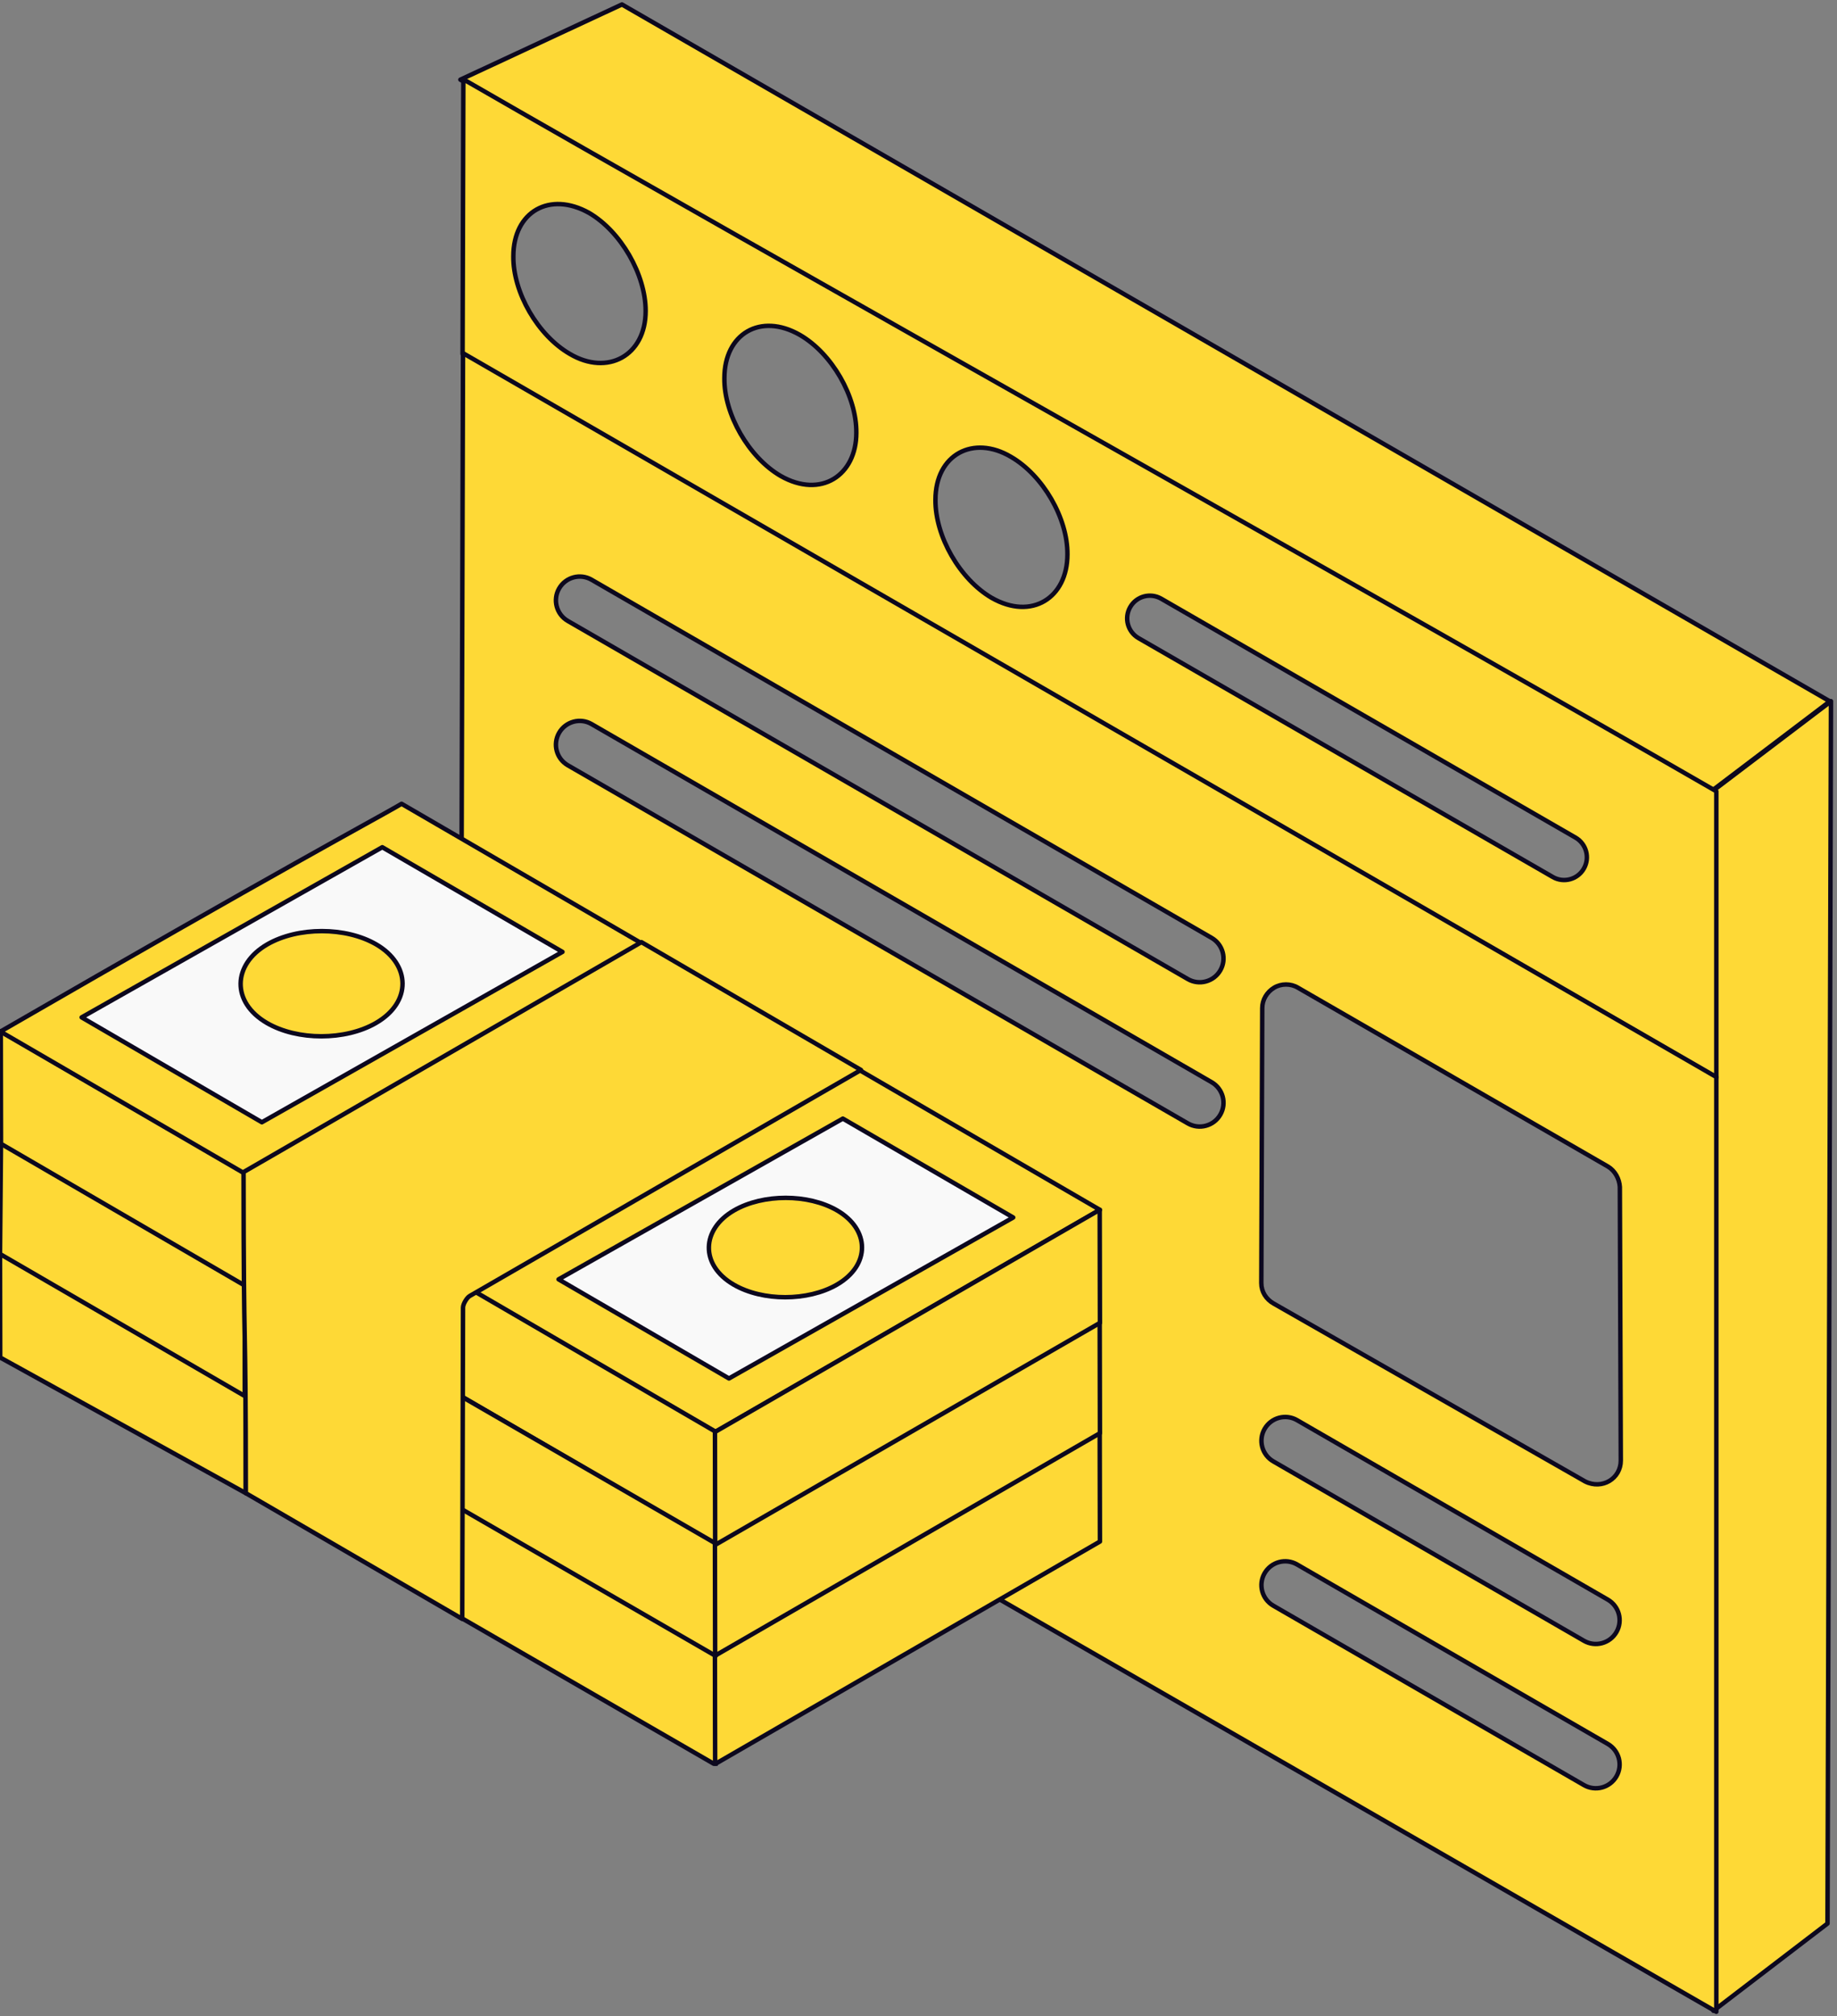 <svg width="411" height="451" viewBox="0 0 411 451" fill="none" xmlns="http://www.w3.org/2000/svg">
<rect x="0" y="0" width="411" height="451" fill="#808080" stroke="none"/>
<path d="M139.15 1L409.4 156.879L383.254 176.694L103.001 17.822L139.15 1Z" fill="#FED936" stroke="#0C081E" stroke-linecap="round" stroke-linejoin="round"/>
<path d="M409.65 156.871C409.584 180.131 409.912 64.6 408.875 430.265L383.356 449.784L383.56 176.658L409.65 156.871Z" fill="#FED936" stroke="#0C081E" stroke-linecap="round" stroke-linejoin="round"/>
<path d="M103.668 17.739C165.18 53.252 320.15 140.138 384 177.001V241.001L103.499 79.175L103.668 17.739ZM254.733 142.742L347.41 196.172C349.841 197.576 352.959 196.738 354.358 194.303C355.764 191.873 354.924 188.757 352.489 187.356L259.812 133.925C257.372 132.519 254.266 133.354 252.865 135.794C251.458 138.224 252.298 141.34 254.733 142.742ZM221.863 133.728C230.849 138.863 238.82 133.698 238.82 124.026C238.904 115.927 233.336 106.31 226.165 102.175C217.792 97.221 209.293 101.615 209.293 111.793C209.208 119.977 214.776 129.594 221.863 133.728ZM174.637 106.451C183.694 111.628 191.591 106.301 191.591 96.835C191.676 88.653 186.108 79.037 178.939 74.904C170.183 69.902 162.068 74.605 162.068 84.604C161.983 92.702 167.551 102.318 174.637 106.451ZM127.503 79.174C135.893 84.145 144.454 79.599 144.454 69.56C144.454 61.38 138.888 51.766 131.804 47.633C122.999 42.702 114.853 47.329 114.853 57.332C114.769 65.427 120.335 75.042 127.503 79.174Z" fill="#FED936" stroke="#0C081E" stroke-linecap="round" stroke-linejoin="round"/>
<path d="M103.592 79L384 240.912V450L103 288.356L103.592 79ZM284.886 359.171L354.384 399.302C356.92 400.767 360.18 399.901 361.651 397.353C363.122 394.808 362.249 391.555 359.703 390.085L290.205 349.954C287.665 348.479 284.413 349.352 282.937 351.903C281.467 354.448 282.34 357.701 284.886 359.171ZM284.886 326.891L354.384 367.022C356.92 368.487 360.18 367.621 361.651 365.073C363.122 362.528 362.249 359.275 359.703 357.805L290.205 317.674C287.665 316.204 284.413 317.066 282.937 319.623C281.467 322.168 282.34 325.421 284.886 326.891ZM284.961 291.585L354.649 331.38C358.475 333.294 362.628 330.724 362.628 326.698L362.415 265.515C362.309 263.706 361.351 261.897 359.755 260.94L290.387 220.932C288.792 219.974 286.664 219.974 285.067 220.932C283.472 221.889 282.408 223.592 282.408 225.507L282.195 287.009C282.195 288.925 283.259 290.627 284.961 291.585ZM127.042 171.185L265.758 251.285C268.295 252.751 271.554 251.885 273.026 249.337C274.496 246.791 273.623 243.539 271.077 242.068L132.362 161.969C129.837 160.503 126.57 161.361 125.094 163.917C123.624 166.463 124.497 169.715 127.042 171.185ZM127.042 138.9L265.758 219.005C268.295 220.471 271.554 219.605 273.026 217.057C274.496 214.511 273.623 211.259 271.077 209.788L132.362 129.683C129.837 128.213 126.57 129.075 125.094 131.632C123.624 134.177 124.497 137.43 127.042 138.9Z" fill="#FED936" stroke="#0C081E" stroke-linecap="round" stroke-linejoin="round"/>
<g clip-path="url(#clip0_1929_24178)">
<path d="M55 334L0.047 303.658L0 279.999L54.989 310.386L55 334Z" fill="#FED936" stroke="#0C081E" stroke-linecap="round" stroke-linejoin="round"/>
<path d="M54.766 312.271L0 280.5L0.223 255.48L54.754 287.178L54.766 312.271Z" fill="#FED936" stroke="#0C081E" stroke-linecap="round" stroke-linejoin="round"/>
<path d="M54.754 262.37L54.766 287.559L0.225 255.856L0.177 230.656L54.754 262.37Z" fill="#FED936" stroke="#0C081E" stroke-linecap="round" stroke-linejoin="round"/>
<path d="M160.117 394.771L102.913 361.735L103.04 337.219L160.071 370.162L160.117 394.771Z" fill="#FED936" stroke="#0C081E" stroke-linecap="round" stroke-linejoin="round"/>
<path d="M88.533 180.558C88.422 180.621 88.439 180.612 88.671 180.478C88.637 180.498 88.601 180.519 88.574 180.534C89.23 180.156 89.58 179.953 89.743 179.859C89.56 179.964 89.223 180.159 88.938 180.324C89.156 180.198 89.433 180.038 89.85 179.797L144.375 211.49L136.123 216.258L62.877 257.694L54.651 262.448L0.099 230.746C62.299 194.822 84.026 183.161 88.533 180.558Z" fill="#FED936" stroke="#0C081E" stroke-linecap="round" stroke-linejoin="round"/>
<path d="M114.06 284.084L183.725 243.852L191.897 239.133L246.094 270.629L160.04 320.311L105.836 288.833L114.06 284.084Z" fill="#FED936" stroke="#0C081E" stroke-linecap="round" stroke-linejoin="round"/>
<path d="M160.064 320.226L160.117 345.462L102.763 312.059L102.893 286.965L160.064 320.226Z" fill="#FED936" stroke="#0C081E" stroke-linecap="round" stroke-linejoin="round"/>
<path d="M246.094 344.822L160.002 394.584L159.95 370.025L246.042 320.266L246.094 344.822Z" fill="#FED936" stroke="#0C081E" stroke-linecap="round" stroke-linejoin="round"/>
<path d="M160.065 345.22C160.062 343.595 160.116 369.792 160.117 370.4L103.136 337.486L103.265 312.395L160.065 345.22Z" fill="#FED936" stroke="#0C081E" stroke-linecap="round" stroke-linejoin="round"/>
<path d="M192.635 239.339C174.159 250.006 161.998 257.028 154.218 261.52C151.519 263.077 144.196 267.306 142.456 268.311C142.001 268.574 141.964 268.595 142.456 268.311C143.468 267.726 146.821 265.791 154.218 261.52C158.136 259.259 152.244 262.664 105.103 289.888C104.453 290.263 103.599 291.671 103.594 292.487L103.417 362.126L55 334C54.979 289.956 54.515 308.164 54.493 262.178C61.791 257.961 60.672 258.622 143.506 210.742L192.635 239.339Z" fill="#FED936"/>
<path d="M154.218 261.52C161.998 257.028 174.159 250.006 192.635 239.339L143.506 210.742C60.672 258.622 61.791 257.961 54.493 262.178C54.515 308.164 54.979 289.956 55 334L103.417 362.126L103.594 292.487C103.599 291.671 104.453 290.263 105.103 289.888C152.244 262.664 158.136 259.259 154.218 261.52ZM154.218 261.52C151.519 263.077 144.196 267.306 142.456 268.311M154.218 261.52C146.821 265.791 143.468 267.726 142.456 268.311M142.456 268.311C142.001 268.574 141.964 268.595 142.456 268.311Z" stroke="#0C081E" stroke-linecap="round" stroke-linejoin="round"/>
<path d="M246.094 320.581L160.002 370.343C160.005 372.016 159.954 345.717 159.953 345.109L246.04 295.441L246.094 320.581Z" fill="#FED936" stroke="#0C081E" stroke-linecap="round" stroke-linejoin="round"/>
<path d="M82.863 175.615C83.032 175.518 83.01 175.531 82.863 175.615V175.615Z" fill="black"/>
<path d="M246.094 295.905L160.008 345.574L159.96 320.313L246.04 270.617L246.094 295.905Z" fill="#FED936" stroke="#0C081E" stroke-linecap="round" stroke-linejoin="round"/>
<path d="M85.53 189.512L125.844 212.923L58.588 251.032L18.27 227.568L85.53 189.512ZM59.723 228.832C66.542 232.802 77.254 232.788 84.1 228.838C92.192 224.165 91.881 215.726 84.176 211.249C77.362 207.286 66.652 207.286 59.796 211.243C52.019 215.735 51.702 224.178 59.723 228.832Z" fill="#F9F9F9" stroke="#0C081E" stroke-linecap="round" stroke-linejoin="round"/>
<path d="M188.572 250.215L226.691 272.334L163.096 308.34L124.973 286.171L188.572 250.215ZM164.169 287.365C170.617 291.116 180.746 291.102 187.219 287.371C194.871 282.955 194.577 274.983 187.292 270.753C180.848 267.009 170.721 267.009 164.238 270.747C156.885 274.991 156.584 282.968 164.169 287.365Z" fill="#F9F9F9" stroke="#0C081E" stroke-linecap="round" stroke-linejoin="round"/>
</g>
<defs>
<clipPath id="clip0_1929_24178">
<rect width="280" height="237" fill="white" transform="matrix(-1 0 0 1 280 158)"/>
</clipPath>
</defs>
</svg>
